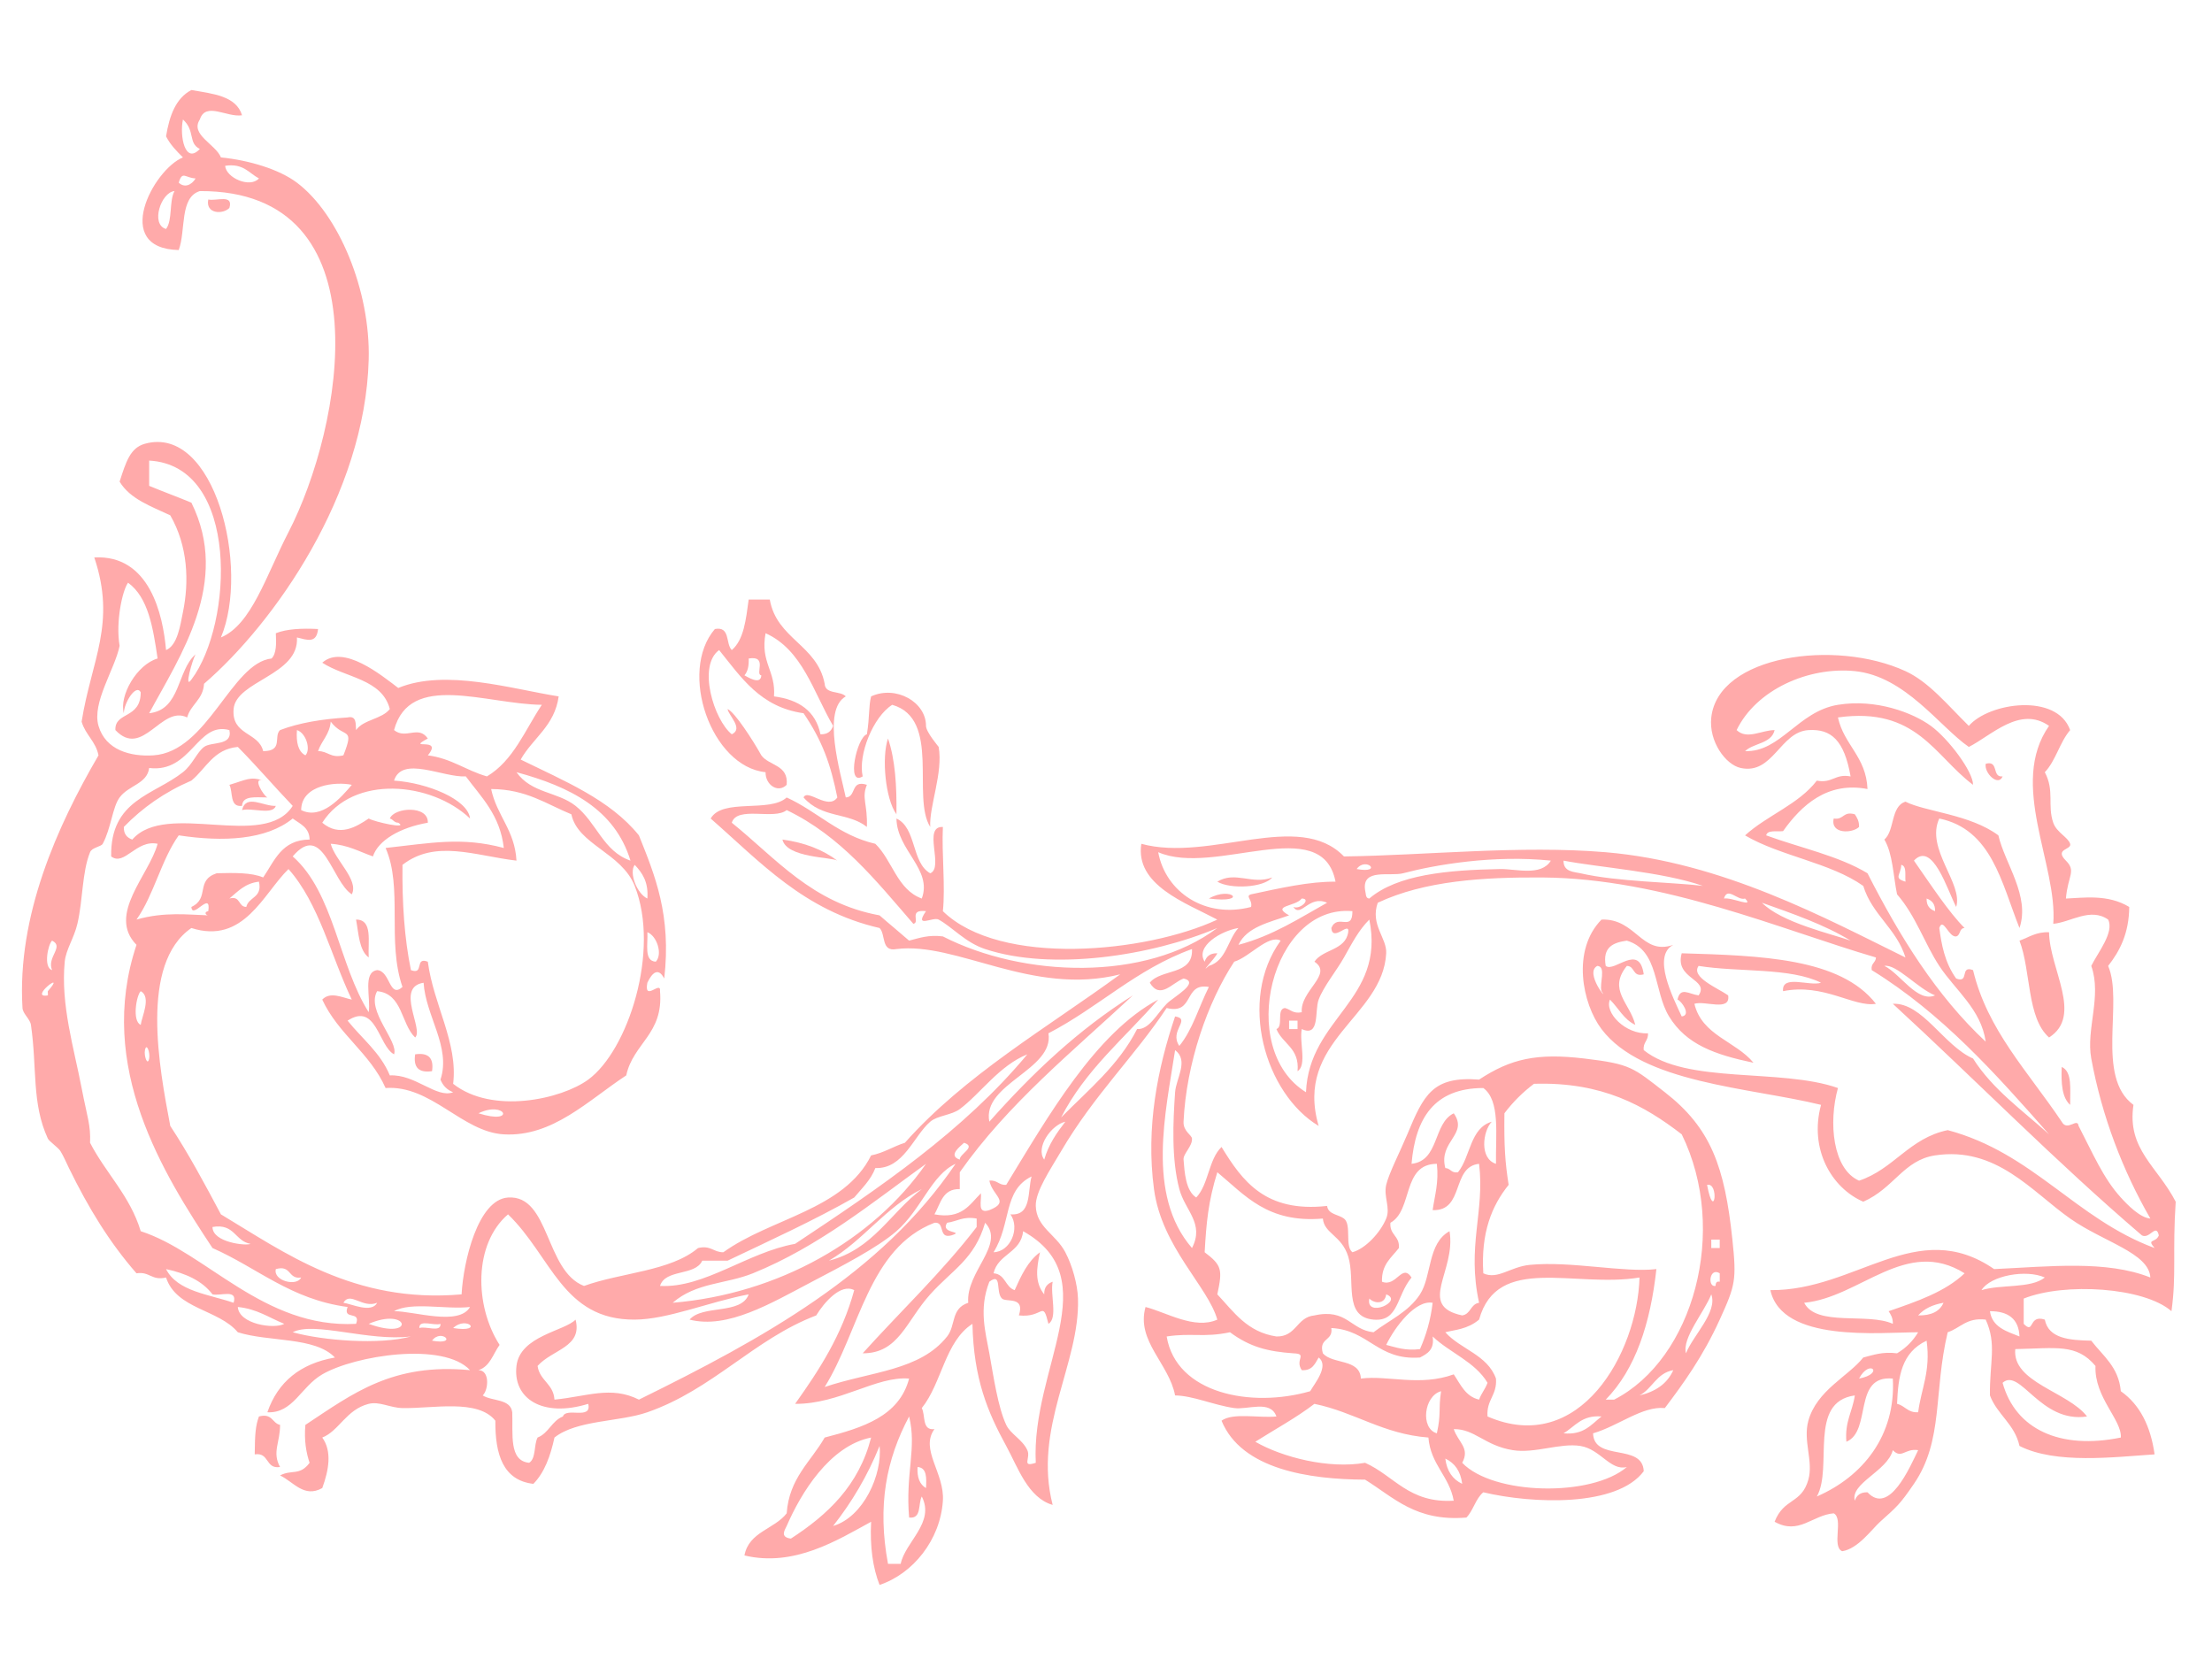 <?xml version="1.0"?><svg width="640" height="480" xmlns="http://www.w3.org/2000/svg">
 <title>FlowerVine</title>
 <g>
  <title>Layer 1</title>
  <switch>
   <g>
    <g id="floral_decoration_xA0_Image_1_" transform="rotate(-180 317.32,242.304) ">
     <g>
      <path fill="#ffaaaa" fill-rule="evenodd" clip-rule="evenodd" d="m553.612,60.157c4.326,-0.66 3.003,4.315 7.33,3.655c-0.052,6.016 -0.249,8.264 -1.221,10.966c-3.898,1.044 -3.778,-1.918 -6.109,-2.438c-0.03,-5.147 2.365,-7.869 0,-12.184z"/>
      <path fill="#ffaaaa" fill-rule="evenodd" clip-rule="evenodd" d="m35.68,164.938c2.381,2.094 2.634,6.308 2.444,10.966c-3.128,-1.349 -2.399,-6.543 -2.444,-10.966z"/>
      <path fill="#ffaaaa" fill-rule="evenodd" clip-rule="evenodd" d="m509.637,174.685c3.823,-0.565 5.452,1.06 4.886,4.873c-3.823,0.565 -5.452,-1.06 -4.886,-4.873z"/>
      <path fill="#ffaaaa" fill-rule="evenodd" clip-rule="evenodd" d="m41.789,184.431c6.471,5.727 5.183,19.199 8.551,28.021c-2.716,0.947 -4.764,2.56 -8.551,2.438c-0.145,-10.682 -9.908,-24.151 0,-30.459z"/>
      <path fill="#ffaaaa" fill-rule="evenodd" clip-rule="evenodd" d="m527.962,207.582c2.798,2.083 2.888,6.866 3.663,10.966c-4.906,0.018 -3.395,-6.362 -3.663,-10.966z"/>
      <path fill="#ffaaaa" fill-rule="evenodd" clip-rule="evenodd" d="m284.875,224.637c-6.471,3.732 -11.733,-1.518 0,0l0,0z"/>
      <path fill="#ffaaaa" fill-rule="evenodd" clip-rule="evenodd" d="m282.43,229.512c-5.162,3.188 -10.134,-1.005 -15.881,1.22c2.428,-2.96 12.114,-3.468 15.881,-1.22z"/>
      <path fill="#ffaaaa" fill-rule="evenodd" clip-rule="evenodd" d="m104.087,247.787c-2.942,-0.499 -2.655,2.225 -6.107,1.22c-0.648,-0.981 -1.275,-1.977 -1.223,-3.655c1.862,-1.877 8.376,-2.171 7.33,2.435z"/>
      <path fill="#ffaaaa" fill-rule="evenodd" clip-rule="evenodd" d="m365.497,245.349c5.448,8.635 -3.185,31.291 10.995,35.335c5.513,-3.452 9.932,-14.439 8.549,-20.713c4.863,-3.052 1.644,11.416 -1.221,12.184c-0.845,5.226 -0.462,8.05 -1.221,10.966c-7.228,3.305 -15.899,-1.647 -15.881,-8.526c0.005,-1.787 -3.654,-6.034 -3.665,-6.093c-1.321,-7.501 2.763,-17.087 2.444,-23.153z"/>
      <path fill="#ffaaaa" fill-rule="evenodd" clip-rule="evenodd" d="m375.269,249.005c3.196,4.406 4.342,16.4 2.444,21.931c-2.075,-6.05 -2.553,-13.7 -2.444,-21.931z"/>
      <path fill="#ffaaaa" fill-rule="evenodd" clip-rule="evenodd" d="m554.836,251.443c0.908,-2.747 6.85,-0.474 9.772,-1.218c-1.148,4.758 -6.161,1.035 -9.772,1.218z"/>
      <path fill="#ffaaaa" fill-rule="evenodd" clip-rule="evenodd" d="m564.609,251.443c3.706,-0.447 2.535,3.969 3.663,6.091c-4.838,1.417 -6.002,2.508 -9.772,1.22c3.309,1.132 -0.154,-4.417 -1.221,-4.873c3.237,-0.02 7.192,0.676 7.33,-2.438z"/>
      <path fill="#ffaaaa" fill-rule="evenodd" clip-rule="evenodd" d="m55.226,259.971c1.228,-3.064 5.402,0.969 4.886,3.653c-3.925,1.073 -1.674,-4.015 -4.886,-3.653z"/>
      <path fill="#ffaaaa" fill-rule="evenodd" clip-rule="evenodd" d="m574.379,426.889c-2.308,-0.54 -7.362,1.656 -6.107,-2.438c1.826,-1.934 6.963,-1.78 6.107,2.438z"/>
      <path fill="#ffaaaa" fill-rule="evenodd" clip-rule="evenodd" d="m606.14,266.062c0.804,4.071 3.801,5.96 4.886,9.746c-2.827,17.783 -10.091,28.383 -3.665,47.516c-16.021,0.868 -19.883,-16.601 -20.764,-26.804c-3.355,1.383 -4.143,7.347 -4.886,10.966c-1.803,8.759 -1.495,19.045 3.663,28.021c5.522,2.614 11.602,4.672 14.66,9.746c-1.851,5.734 -3.06,9.783 -7.328,10.966c-20.184,5.589 -30.434,-35.879 -21.987,-56.047c-8.895,3.719 -13.099,17.995 -19.546,30.459c-15.568,30.109 -28.488,98.948 25.652,98.688c5.921,-1.81 3.998,-11.445 6.107,-17.057c19.5,0.422 7.398,23.27 -1.221,26.804c1.835,1.826 3.654,3.664 4.886,6.091c-0.972,5.937 -2.788,11.03 -7.33,13.404c-6.236,-1.089 -12.968,-1.688 -14.658,-7.311c4.444,-0.666 10.526,4.019 12.216,-1.218c2.881,-4.385 -4.566,-7.126 -6.107,-10.966c-8.136,-0.816 -16.839,-3.432 -21.987,-7.309c-12.103,-9.112 -21.29,-31.223 -20.767,-51.172c1.026,-39.08 27.403,-76.367 47.64,-93.813c0.267,-4.607 3.839,-5.917 4.886,-9.746c7.45,3.714 12.836,-12.019 20.764,-3.655c0.236,5.391 -7.355,3.127 -7.328,10.966c1.413,2.499 4.865,-3.17 4.886,-6.091c1.398,5.081 -3.762,14.095 -9.772,15.84c1.314,8.843 2.668,17.647 8.551,21.931c1.622,-2.203 3.638,-11.323 2.442,-18.275c1.375,-6.789 8.066,-16.422 6.107,-23.148c-2.048,-7.049 -9.312,-8.956 -15.881,-8.529c-15.752,1.023 -22.533,26.752 -34.203,28.021c-1.407,1.441 -1.382,4.306 -1.221,7.311c-3.214,1.261 -7.497,1.457 -12.218,1.218c0.424,-4.302 3.207,-3.152 6.109,-2.438c-0.702,-10.944 17.62,-12.523 18.323,-20.713c0.655,-7.659 -7.239,-6.626 -8.551,-12.184c-5.925,-0.004 -2.922,4.268 -4.886,6.091c-5.595,2.135 -12.259,3.206 -19.543,3.655c-2.607,0.569 -2.326,-1.742 -2.444,-3.655c-2.184,3.102 -7.454,3.125 -9.769,6.091c2.238,8.732 12.902,9.062 19.543,13.404c-6.109,5.422 -17.081,-3.597 -21.987,-7.309c-13.641,5.635 -32.849,-0.303 -46.417,-2.438c1.18,-8.569 7.475,-12.037 10.995,-18.275c-12.544,-6.17 -25.861,-11.572 -34.206,-21.933c-4.653,-11.604 -9.432,-23.08 -7.328,-41.423c1.692,3.276 3.461,1.792 4.886,-1.22c1.074,-5.675 -4.027,0.822 -3.665,-2.438c-1.074,-12.439 7.756,-15.006 9.772,-24.368c10.986,-7.193 21.285,-17.864 35.424,-17.057c12.082,0.691 21.05,14.351 34.206,13.402c4.485,10.144 13.702,15.575 18.323,25.586c-2.31,2.417 -5.772,0.592 -8.549,0c6.052,12.643 9.502,27.886 18.322,37.77c7.26,-7.069 12.911,-21.919 28.094,-17.057c15.038,-10.383 9.285,-40.492 6.107,-57.263c-5.327,-8.09 -10,-16.829 -14.657,-25.586c-18.173,-10.876 -38.439,-25.884 -69.63,-23.148c-0.512,9.52 -4.732,27.443 -13.439,28.021c-12.109,0.807 -10.698,-21.253 -21.987,-25.586c-10.755,3.893 -25.061,4.243 -32.982,10.966c-3.731,0.881 -4.451,-1.245 -7.328,-1.22c-13.711,9.882 -34.939,12.263 -42.754,28.024c-3.737,0.739 -6.365,2.587 -9.772,3.655c-17.412,19.592 -40.913,33.109 -62.298,48.734c25.526,-6.396 47.243,9.507 64.742,7.311c4.521,-0.854 3.049,4.272 4.886,6.091c21.852,5.009 34.545,19.154 48.861,31.677c-3.373,5.976 -17.138,1.588 -21.987,6.093c-8.941,-4.08 -15.068,-10.964 -25.652,-13.404c-4.958,-4.801 -6.279,-13.23 -13.437,-15.84c-3.162,8.459 7.192,13.93 7.328,23.15c-5.858,-2.686 -4.297,-12.769 -9.769,-15.84c-4.091,1.609 2.331,13.698 -3.665,13.402c0.369,-7.675 -0.752,-17.114 0,-24.368c-16.615,-16.188 -58.821,-12.049 -79.401,-2.438c9.219,4.882 23.813,9.995 21.988,21.931c-19.944,-5.406 -45.508,9.916 -58.633,-3.655c-23.65,0.312 -51.087,3.294 -75.736,1.218c-33.782,-2.844 -63.799,-19.192 -86.729,-30.459c2.591,8.382 9.638,12.32 12.216,20.713c9.525,6.744 23.954,8.599 34.203,14.62c-6.388,5.813 -15.466,8.942 -20.767,15.84c-4.53,-0.865 -5.242,2.081 -9.772,1.218c1.848,10.501 5.636,13.824 12.216,13.402c8.191,-0.524 10.207,-12.934 19.543,-10.966c4.399,0.926 9.316,7.677 8.551,14.622c-1.984,17.986 -35.825,22.764 -56.191,13.404c-6.804,-3.131 -12.139,-9.771 -18.323,-15.84c-5.842,6.789 -25.503,9.577 -29.317,-1.22c3.01,-3.495 4.152,-8.854 7.33,-12.184c-2.872,-5.393 -0.691,-9.518 -2.444,-14.62c-0.965,-2.813 -4.315,-4.204 -4.886,-6.093c-0.539,-1.785 4.711,-1.394 1.223,-4.873c-3.06,-3.052 -0.55,-4.329 0,-10.966c-4.992,0.197 -12.143,1.342 -18.323,-2.435c0.077,-7.641 2.711,-12.729 6.107,-17.057c-4.51,-10.422 3.726,-32.059 -7.328,-40.206c1.923,-12.871 -6.92,-17.737 -12.22,-28.017c0.958,-14.536 -0.254,-21.006 1.223,-31.677c7.894,6.929 30.901,8.386 42.754,3.655c0,-2.438 0,-4.873 0,-7.309c-3.153,-3.253 -1.287,2.804 -6.109,1.218c-1.062,-5.438 -7.035,-5.978 -13.437,-6.091c-3.336,-4.387 -7.921,-7.532 -8.551,-14.622c-5.493,-3.861 -8.626,-10.078 -9.772,-18.275c11.79,-0.779 28.588,-2.89 39.089,2.438c1.384,6.335 6.433,9.019 8.551,14.622c0.115,9.713 -2.027,14.766 1.223,21.931c5.543,0.655 7.316,-2.449 10.995,-3.655c4.157,-17.389 1.148,-31.245 9.772,-43.863c4.084,-5.976 4.875,-6.568 9.772,-10.966c2.43,-2.182 6.397,-7.846 10.995,-8.529c3.117,1.36 -0.489,9.423 2.444,10.966c6.193,-0.511 10.098,-6.371 17.102,-2.438c-2.705,6.945 -7.781,5.09 -9.772,12.184c-1.5,5.339 1.62,11.238 0,17.057c-2.453,8.813 -11.561,12.83 -15.881,18.275c-2.927,0.737 -5.572,1.751 -9.772,1.218c-2.555,1.514 -4.591,3.545 -6.107,6.093c11.355,-0.032 39.399,-3.048 42.754,12.184c-24.876,-0.192 -42.317,21.522 -64.742,6.091c-16.003,0.743 -32.504,2.628 -45.198,-2.435c0.399,7.132 13.534,10.246 23.208,17.057c11.158,7.855 21.378,20.952 39.089,18.275c9.122,-1.378 11.883,-9.514 20.767,-13.402c9.199,3.992 15.7,15.216 12.216,28.021c20.606,5.052 51.64,6.193 63.521,21.93c5.552,7.356 8.705,22.803 0,31.677c-9.98,0.409 -11.627,-10.51 -20.767,-7.311c6.202,-3.238 0.102,-15.218 -2.444,-20.711c-2.881,0.334 0.113,4.539 1.223,4.873c-0.845,3.818 -3.257,1.588 -6.109,1.218c-3.253,4.756 7.035,4.661 4.886,12.184c-22.923,-0.691 -45.875,-1.353 -56.191,-14.622c6.397,-1.08 15.108,6.032 26.873,3.656c0.473,4.941 -7.613,1.342 -10.995,2.438c8.97,4.455 23.872,2.996 35.424,4.873c2.396,-3.262 -5.679,-6.473 -8.551,-8.529c-0.745,-4.805 6.707,-1.432 9.772,-2.438c-2.193,-9.184 -11.971,-10.804 -17.102,-17.057c11.228,2.356 19.475,5.289 24.432,13.402c4.53,7.415 2.822,19.152 12.216,21.93c3.934,-0.544 7.092,-1.859 6.107,-7.311c-2.546,-1.993 -9.713,6.769 -10.995,-2.438c3.334,-0.888 2.46,2.422 4.886,2.438c5.615,-6.958 -0.911,-10.731 -2.444,-17.057c3.337,1.548 4.87,4.889 7.33,7.311c1.667,-3.739 -4.478,-10.121 -10.995,-9.746c-0.154,-2.185 1.495,-2.571 1.221,-4.873c-12.39,-9.979 -39.637,-5.14 -56.191,-10.966c2.795,-10.002 1.518,-23.462 -6.109,-26.804c-10.078,3.35 -14.517,12.324 -25.652,14.622c-24.728,-6.608 -36.994,-25.647 -59.856,-34.115c2.424,2.811 -0.306,1.353 -1.221,3.655c0.804,3.649 2.612,-1.166 4.886,0c24.998,21.368 47.919,44.803 72.071,67.012c-8.56,0.402 -14.719,-12.114 -23.211,-15.84c-5.676,-8.958 -14.295,-14.983 -21.988,-21.93c15.428,17.509 30.923,34.948 51.305,47.516c0.344,1.968 -1.155,2.097 -1.223,3.655c27.383,8.014 61.466,22.916 96.508,23.148c17.149,0.113 34.092,-0.944 47.64,-7.311c2.245,-6.367 -2.675,-10.189 -2.444,-14.62c0.972,-18.51 26.715,-25.371 19.543,-49.954c15.532,9.319 23.442,36.419 10.995,53.61c3.552,1.868 9.02,-4.776 13.437,-6.091c7.713,-11.719 13.867,-29.438 14.66,-46.299c0.129,-2.756 -2.378,-3.847 -2.444,-4.873c-0.14,-2.253 2.58,-4.378 2.444,-6.093c-0.288,-3.613 -0.603,-9.019 -3.665,-10.966c-3.592,3.726 -3.572,11.059 -7.328,14.622c-6.018,-9.837 -12.671,-19.041 -30.538,-17.057c-0.34,-2.503 -3.262,-2.431 -4.886,-3.655c-2.295,-1.774 -0.147,-7.975 -2.444,-9.746c-3.846,1.075 -8.089,5.7 -9.772,9.746c-1.302,3.129 0.8,6.263 0,9.746c-0.754,3.283 -4.122,9.846 -6.107,14.62c-4.759,11.443 -7.332,16.879 -20.767,15.84c-9.199,6.041 -16.658,7.745 -30.538,6.091c-13.391,-1.595 -14.014,-2.603 -23.211,-9.746c-13.308,-10.341 -17.321,-21.519 -19.543,-42.643c-1.232,-11.723 -0.877,-13.176 3.665,-23.151c4.899,-10.761 10.598,-18.591 15.881,-25.586c6.551,0.617 13.364,-5.147 20.767,-7.311c-0.26,-8.269 -14.345,-2.749 -14.66,-10.966c7.738,-10.354 31.925,-9.502 46.419,-6.093c2.231,-1.835 2.874,-5.255 4.886,-7.309c14.655,-1.216 21.02,5.838 29.317,10.966c16.225,0.07 35.771,2.982 41.533,17.057c-3.296,2.399 -10.673,0.725 -15.881,1.22c1.719,4.896 8.268,1.88 12.216,2.438c5.851,0.825 11.942,3.588 17.102,3.655c1.749,9.227 11.326,15.749 8.551,25.586c-6.059,-1.55 -14.164,-6.604 -20.767,-3.656c2.727,9.631 16.069,20.952 18.323,37.77c2.403,17.914 -1.083,35.066 -6.107,49.954c-4.802,-0.766 1.839,-4.139 -1.223,-8.529c-3.862,4.677 -5.681,11.391 -8.551,17.057c7.429,1.317 4.077,-8.117 12.216,-6.091c9.248,-13.946 21.014,-25.182 30.536,-41.426c3.13,-5.336 7.452,-11.667 7.33,-15.84c-0.181,-6.199 -5.762,-8.104 -8.551,-13.402c-2.045,-3.89 -3.538,-9.315 -3.663,-13.402c-0.582,-18.878 13.054,-37.37 7.328,-59.701c7.165,2.063 10.062,10.887 13.437,17.057c5.357,9.794 9.425,19.382 9.772,35.335c7.946,-5.072 8.843,-17.173 14.66,-24.368c-1.128,-2.124 0.043,-6.541 -3.665,-6.093c4.27,-5.863 -2.963,-12.704 -2.442,-20.711c0.734,-11.339 8.644,-21.135 18.323,-24.368c1.943,4.966 2.807,11.009 2.444,18.275c9.636,-5.255 22.259,-13.201 36.647,-9.746c-1.268,6.859 -8.675,7.593 -12.218,12.184c-0.729,10.237 -7.008,14.94 -10.995,21.931c-10.995,2.842 -21.548,6.125 -24.429,17.057c9.5,0.788 20.144,-7.408 32.982,-7.311c-6.925,9.744 -13.523,19.816 -17.102,32.897c3.935,2.081 8.827,-3.737 10.995,-7.309c17.962,-6.832 29.902,-21.436 48.861,-28.024c8.123,-2.824 20.447,-2.198 26.873,-7.311c1.164,-5.336 2.879,-10.124 6.107,-13.402c8.743,1.026 11.079,8.445 10.995,18.275c5.078,6.396 18.137,3.466 26.873,3.655c3.667,0.079 6.657,2.002 9.772,1.218c6.503,-1.636 8.617,-7.887 13.437,-9.746c-2.856,-3.988 -1.916,-9.36 0,-14.62c5.294,-2.937 8.268,1.783 12.216,3.655c-3.386,1.798 -5.71,-0.188 -8.549,3.655c1.026,3.036 1.599,6.527 1.221,10.966c-13.797,9.114 -25.199,17.966 -47.64,15.84c7.701,8.294 33.268,4.29 42.754,-1.22c6.236,-3.622 8.442,-11.319 15.881,-10.966c-3.022,8.764 -9.489,14.089 -19.543,15.84c5.737,6.055 19.138,4.467 28.094,7.311c5.561,6.638 17.752,6.66 20.767,15.84c4.236,-0.978 4.693,1.814 8.549,1.218c7.76,8.879 13.847,18.795 19.546,30.459c0.813,1.665 1.504,3.341 2.442,4.873c0.65,1.062 3.309,2.876 3.665,3.655c4.718,10.3 3.06,20.279 4.886,32.897c0.24,1.672 2.34,3.197 2.442,4.873c1.624,26.666 -10.075,52.701 -21.988,73.098zm-39.089,-158.389c-1.255,4.094 3.799,1.896 6.107,2.438c2.979,3.931 7.742,6.086 13.439,7.309c-3.284,-6.47 -12.275,-7.25 -19.546,-9.746zm-294.39,114.528c-0.483,2.097 1.812,3.122 0,3.655c-8.705,1.855 -16.864,3.721 -24.432,3.655c3.891,20.123 34.844,1.376 51.305,8.529c-2.129,-11.563 -13.65,-19.303 -26.873,-15.84zm58.633,-36.552c-1.712,-10.596 19.303,-14.592 17.102,-25.586c-12.232,13.79 -25.544,26.505 -41.531,36.552c17.478,-16.276 36.147,-31.363 50.084,-51.172c0,-1.624 0,-3.249 0,-4.873c5.004,0.117 5.547,-4.214 7.328,-7.311c-8.005,-1.489 -10.159,2.863 -13.437,6.093c-0.279,-2.16 1.23,-6.102 -2.444,-4.873c-6.211,2.46 -0.926,4.049 0,8.529c-2.311,0.273 -2.693,-1.374 -4.886,-1.218c-12.021,19.689 -25.883,44.033 -43.975,53.61c9.656,-11.079 21.104,-20.376 28.094,-34.115c-7.869,7.991 -16.642,15.078 -21.988,25.586c-3.484,-0.255 -5.728,4.433 -8.551,7.311c-1.925,1.961 -9.862,6.202 -4.886,7.311c3.393,-1.304 6.757,-6.193 9.772,-1.22c-3.212,4.107 -12.623,2.029 -12.216,9.746c16.157,-5.82 27.048,-16.886 41.533,-24.371zm18.325,24.368c5.708,1.891 9.47,6.342 13.437,8.529c1.631,0.899 7.212,-2.722 3.665,2.438c5.251,0.576 1.561,-3.278 3.663,-3.656c10.759,12.419 20.97,25.383 36.647,32.897c3.538,-2.969 14.37,1.335 15.881,-3.655c-12.839,-10.345 -23.147,-23.212 -42.754,-26.804c-2.813,-2.474 -5.735,-4.839 -8.549,-7.311c-2.927,0.737 -5.574,1.751 -9.772,1.218c-23.324,-11.956 -58.719,-13.101 -79.401,2.438c19.167,-8.129 47.937,-12.469 67.183,-6.093zm-73.295,6.091c4.94,-0.798 12.587,-5.266 9.772,-9.746c-0.501,1.532 -1.577,2.49 -3.665,2.438c0.535,-1.347 5.393,-6.321 2.444,-3.655c-5.049,1.462 -5.434,7.575 -8.551,10.964zm128.262,-91.378c-24.447,16.228 -48.723,32.63 -67.186,54.827c8.159,-3.274 13.629,-11.436 19.546,-15.84c2.406,-1.792 6.435,-1.839 8.551,-3.655c4.818,-4.137 7.733,-13.741 15.878,-13.402c1.343,-3.533 3.905,-5.854 6.109,-8.529c11.675,-6.631 24.244,-12.369 36.645,-18.275c2.444,0 4.886,0 7.33,0c2.007,-4.496 10.698,-2.325 12.216,-7.309c-12.893,-0.671 -25.27,9.715 -39.089,12.182zm-36.647,-73.102c1.128,-2.124 -0.043,-6.541 3.665,-6.091c1.112,12.756 -2.267,20.042 0,29.241c6.619,-12.415 9.253,-25.821 6.107,-42.643c-1.221,0 -2.444,0 -3.665,0c-1.332,6.407 -9.987,11.936 -6.107,19.493zm14.66,17.057c11.996,-2.374 20.325,-16.113 24.429,-25.586c0.449,-1.035 2.116,-3.237 -1.221,-3.655c-10.603,6.888 -19.654,15.322 -23.208,29.241zm-2.444,-2.438c3.493,-8.7 8.071,-16.316 13.439,-23.148c-8.816,2.591 -14.304,14.961 -13.439,23.148zm-285.84,-13.402c-6.265,-6.755 -12.184,7.117 -14.658,12.184c3.842,0.61 4.775,-2.657 7.33,0c1.613,-6.129 12.381,-9.552 10.995,-14.62c-0.503,1.532 -1.579,2.49 -3.667,2.435zm127.041,15.84c13.231,1.019 21.177,7.306 32.982,9.746c5.296,-4.058 11.373,-7.336 17.102,-10.966c-7.889,-4.546 -21.299,-7.919 -31.759,-6.091c-8.453,-3.753 -12.657,-11.744 -25.652,-10.966c1.321,7.212 6.675,10.399 7.328,18.277zm-134.371,17.057c11.69,1.1 5.971,-15.164 13.437,-18.275c0.512,5.79 -1.778,8.788 -2.444,13.402c13.645,-1.864 6.24,-20.812 10.995,-29.241c-13.328,5.79 -22.889,17.658 -21.987,34.115zm76.957,-25.586c4.768,-1.211 7.645,5.171 13.437,6.091c5.876,0.935 13.154,-2.232 19.543,-1.218c8.125,1.29 11.042,6.184 17.102,6.091c-1.284,-3.836 -4.779,-5.461 -2.444,-9.746c-8.99,-9.385 -37.417,-9.977 -47.638,-1.218zm205.22,0c0.183,-3.025 -0.63,-5.056 -2.442,-6.091c-0.183,3.021 -0.229,5.912 2.442,6.091zm-152.694,2.438c-0.448,-3.615 -2.118,-6.01 -4.886,-7.311c0.448,3.615 2.118,6.012 4.886,7.311zm122.155,65.792c0.614,-6.29 7.287,-6.541 8.549,-12.184c-3.434,-0.23 -3.343,-3.976 -6.107,-4.873c-1.889,4.207 -3.805,8.391 -7.328,10.966c1.008,-4.631 1.572,-8.727 -1.223,-12.184c0.066,2.097 -0.94,3.122 -2.442,3.655c0.766,-3.703 -1.563,-10.494 1.221,-12.184c1.753,7.139 1.368,1.64 8.551,2.438c-1.83,5.639 3.631,3.712 4.886,4.873c1.937,1.792 -0.111,7.74 3.663,4.873c3.11,-7.953 1.085,-14.683 0,-20.713c-1.255,-6.979 -2.51,-15.643 -4.886,-20.71c-1.259,-2.689 -4.671,-4.189 -6.107,-7.311c-1.067,-2.318 1.857,-5.067 -2.442,-3.655c1.386,27.52 -20.823,53.284 3.665,67.009zm111.158,-48.734c-35.723,17.57 -70.126,36.462 -91.615,68.229c6.947,-3.156 9.901,-13.228 17.102,-19.493c5.527,-4.81 15.788,-10.081 24.431,-14.622c11.969,-6.285 24.391,-13.761 35.424,-10.966c-3.742,4.39 -14.95,1.335 -17.102,7.311c11.699,-2.228 23.34,-7.259 32.982,-7.311c20.862,-0.113 24.049,18.311 36.647,30.459c9.944,-8.511 9.767,-26.354 2.444,-37.77c1.88,-2.591 2.723,-6.217 6.107,-7.309c-3.35,-0.025 -2.902,-5.748 -1.221,-7.311c-2.743,-1.733 -8.05,-0.906 -8.551,-4.873c-0.245,-6.254 1.056,-14.048 -4.886,-14.62c-2.025,1.231 -1.327,5.174 -2.442,7.309c-3.216,1.261 -4.113,4.833 -7.33,6.093c-0.886,2.772 -8.453,-1.123 -7.328,3.655c13.294,-4.092 21.858,1.559 20.767,10.966c-1.012,8.714 -13.915,10.081 -17.102,13.402c-2.05,-7.989 6.678,-8.576 10.995,-13.402c-0.607,-4.27 -4.607,-5.153 -4.886,-9.746c-9.323,0.888 -16.352,4.071 -24.438,-0.002zm-54.968,40.206c-12.685,3.188 -17.824,13.899 -26.873,20.713c10.578,-5.284 16.855,-14.866 26.873,-20.713zm-28.096,28.024c15.355,-11.091 31.064,-23.975 50.082,-31.677c7.819,-3.167 16.422,-2.614 23.208,-8.529c-30.631,2.539 -58.075,18.277 -73.29,40.206zm-345.695,-79.196c-0.347,5.119 7.697,11.592 7.33,20.713c5.486,6.538 11.432,5.097 23.208,4.873c0.96,-9.647 -15.24,-12.299 -20.764,-19.493c13.53,-2.065 19.321,14.26 24.432,9.746c-3.746,-13.544 -16.708,-19.418 -34.206,-15.84zm150.25,6.093c5.758,0.463 7.661,-2.919 10.995,-4.873c-5.867,-0.572 -8.021,2.56 -10.995,4.873zm46.417,7.309c4.965,-1.315 6.073,-10.779 1.223,-12.184c-1.307,5.89 -0.383,6.76 -1.223,12.184zm-57.412,32.897c18.807,-3.109 41.135,6.893 46.419,-12.184c3.416,-2.835 6.89,-2.905 9.772,-3.655c-4.406,-4.945 -12.2,-6.513 -14.66,-13.402c-0.378,-4.846 2.822,-6.12 2.444,-10.966c-26.678,-11.601 -43.357,18.399 -43.975,40.208zm-83.064,-18.275c7.307,-3.432 8.234,-10.472 8.551,-18.275c-2.326,-0.522 -3.069,-2.625 -6.107,-2.438c-0.87,6.85 -3.669,11.773 -2.444,20.713zm90.394,-17.057c-22.909,11.766 -33.193,48.904 -19.546,76.758c10.8,8.316 23.004,15.232 42.754,14.62c3.25,-2.445 6.098,-5.287 8.551,-8.529c0.122,-9.724 -0.208,-14.168 -1.221,-20.711c4.902,-6.077 8.057,-13.897 7.33,-25.586c-4.136,-1.959 -7.781,1.882 -13.437,2.438c-11.885,1.164 -27.376,-2.327 -36.647,-1.22c1.74,-15.729 6.014,-28.927 14.658,-37.77c-0.813,0 -1.629,0 -2.442,0zm36.645,4.873c3.649,6.107 10.875,8.648 15.881,13.402c-0.58,-3.827 1.522,-4.979 3.665,-6.091c12.306,-0.901 14.791,7.991 25.652,8.529c-0.591,-3.838 3.749,-2.759 2.444,-7.311c-2.825,-3.276 -10.734,-1.478 -10.995,-7.309c-7.729,1.01 -17.025,-2.361 -26.873,1.218c-1.975,-2.903 -3.361,-6.396 -7.33,-7.311c-0.636,1.803 -1.808,3.07 -2.444,4.873zm51.305,-2.438c-1.189,2.144 -5.593,7.309 -2.444,9.746c1.062,-1.785 1.83,-3.861 4.886,-3.655c2.109,3.1 -1.86,4.724 2.444,4.873c7.3,0.52 12.478,1.764 18.323,6.093c7.624,-1.602 11.203,-0.12 18.323,-1.22c-2.777,-16.569 -24.491,-20.763 -41.531,-15.837zm-105.052,6.093c4.856,-0.843 6.03,-5.359 9.772,-7.311c-4.605,1.091 -8.023,3.369 -9.772,7.311zm201.554,41.423c0,0.811 0,1.624 0,2.438c3.966,0.705 5.683,-0.829 8.551,-1.218c2.177,-3.276 -5.382,-2.354 -1.223,-3.655c3.925,-1.071 1.674,4.017 4.886,3.655c19.081,-7.37 21.632,-31.223 31.759,-47.516c-13.423,4.516 -27.566,4.695 -35.424,14.62c-2.571,3.247 -1.017,8.063 -6.107,9.746c0.736,8.969 -10.834,16.906 -4.886,23.15c3.087,-10.587 9.398,-13.51 15.881,-20.713c6.988,-7.77 9.117,-17.102 19.543,-17.057c-10.981,12.193 -22.923,23.435 -32.98,36.55zm-255.303,-43.861c-7.498,1.441 -3.06,5.867 0,0l0,0zm42.754,24.368c2.088,-5.253 8.499,-12.609 7.33,-17.057c-2.088,5.253 -9.201,11.909 -7.33,17.057zm80.622,-2.438c4.902,0.877 10.832,-6.805 13.437,-12.184c-2.926,-0.737 -5.572,-1.751 -9.772,-1.218c-1.744,3.947 -3.074,8.307 -3.665,13.402zm289.504,-10.964c-7.824,-1.407 -2.68,3.721 0,0l0,0zm6.107,1.218c12.331,-1.498 28.019,4.453 34.206,1.22c-8.727,-2.42 -25.097,-3.701 -34.206,-1.22zm-456.853,7.311c-0.652,-4.629 -4.761,-5.811 -8.551,-7.311c0.213,5.067 3.244,7.324 8.551,7.311zm164.907,4.873c-3.454,5.314 -2.152,14.775 -8.551,18.275c-1.975,-11.583 9.525,-21.592 -3.665,-24.368c-2.492,0.357 -2.397,3.296 -4.886,3.655c3.602,16.499 -1.694,26.232 0,40.206c8.093,-0.863 4.161,-13.718 13.437,-13.402c-0.603,4.272 -1.821,7.93 -1.221,13.402c10.159,-0.02 6.872,-13.452 13.437,-17.057c0.319,-3.567 -2.761,-3.744 -2.444,-7.311c2.109,-2.77 5.053,-4.706 4.886,-9.746c-4.222,-1.661 -5.758,5.474 -8.551,1.22c4.426,-5.318 3.697,-12.842 10.995,-12.184c8.872,0.8 5.137,11.188 7.33,18.275c1.878,6.073 6.956,6.615 7.33,10.966c16.044,-1.38 22.527,6.773 30.538,13.402c2.637,-8.493 3.185,-14.685 3.665,-23.151c-5.022,-3.793 -5.187,-5.036 -3.665,-12.184c-4.732,-5.027 -8.605,-10.912 -17.102,-12.184c-5.817,-0.117 -5.794,5.592 -10.995,6.093c-9.421,2.085 -10.447,-4.202 -17.102,-4.873c-4.399,3.407 -10.08,5.802 -13.437,10.966zm279.733,-9.749c-9.14,-1.457 -3.937,3.73 0,0l0,0zm9.772,0c-1.774,0.667 -6.313,-1.423 -6.107,1.22c1.774,-0.666 6.313,1.423 6.107,-1.22zm14.66,1.22c-13.713,-5.022 -11.754,5.092 0,0l0,0zm37.868,4.873c-0.333,-4.988 -10.537,-6.491 -13.439,-4.873c4.363,1.742 7.876,4.331 13.439,4.873zm-477.625,-1.218c-8.175,2.811 -16.363,5.61 -21.987,10.966c16.954,10.594 30.21,-6.992 46.419,-8.529c-3.572,-6.997 -18.384,-2.781 -25.652,-6.091c-0.052,1.674 0.575,2.673 1.221,3.653zm445.863,1.218c16.517,2.21 26.094,11.339 39.089,17.057c14.037,21.228 33.811,52.43 21.987,87.722c8.616,8.746 -3.694,20.193 -6.107,29.241c6.234,1.297 9.606,-6.599 13.439,-3.655c0.267,16.402 -12.223,17.647 -20.767,24.368c-2.739,2.153 -4.041,5.766 -6.107,7.309c-2.141,1.602 -8.342,0.219 -7.33,4.873c9.337,2.598 10.965,-12.462 23.211,-10.966c0.589,-4.627 5.946,-4.984 8.549,-8.526c2.079,-2.831 2.467,-8.92 4.886,-13.404c0.467,-0.863 3.096,-1.035 3.665,-2.438c2.335,-5.777 2.057,-13.838 3.663,-20.711c0.967,-4.134 3.325,-7.453 3.665,-10.966c1.201,-12.421 -2.641,-24.881 -4.886,-36.552c-1.635,-8.504 -2.659,-10.661 -2.442,-15.84c-4.569,-8.845 -11.548,-15.288 -14.66,-25.586c-18.932,-6.089 -35.562,-28.207 -62.3,-26.804c-1.509,3.947 3.953,0.935 2.444,4.878zm-461.742,1.218c3.121,-0.542 5.615,-1.708 7.33,-3.655c-3.726,-0.059 -6.22,1.107 -7.33,3.655zm426.317,-1.218c6.938,-0.795 17.079,1.602 21.988,-1.218c-5.692,0.061 -18.751,-4.397 -21.988,1.218zm-265.075,3.655c0.34,-2.824 3.262,-2.801 4.886,-1.22c1.142,-5.8 -10.102,-0.705 -4.886,1.22zm301.72,-2.438c-2.288,-0.271 -8.096,-3.143 -9.772,0c4.277,-1.71 7.819,3.418 9.772,0zm-492.28,7.311c5.341,2.429 15.731,0.594 18.323,-3.655c-5.593,1.733 -14.254,0.404 -18.323,3.655zm94.059,-1.218c0,0.811 0,1.624 0,2.438c3.006,1.893 3.592,-4.139 1.223,-3.655c-0.072,0.741 -0.183,1.441 -1.223,1.218zm417.767,3.653c0.849,-3.398 -6.08,-5.153 -7.33,-2.435c3.849,-0.59 2.768,3.739 7.33,2.435zm-218.656,26.806c8.308,-4.101 5.76,-13.519 10.995,-21.931c-4.904,0.142 -7.729,6.94 -4.886,10.966c-6.184,-0.483 -4.906,6.477 -6.109,10.964zm-199.11,-18.275c0.813,0 1.629,0 2.444,0c0,-0.813 0,-1.624 0,-2.438c-0.813,0 -1.629,0 -2.444,0c0,0.811 0,1.624 0,2.438zm156.356,14.62c2.31,8.709 1.821,19.551 1.223,28.024c-0.285,4.021 -4.041,9.152 0,12.184c2.673,-17.735 8.467,-41.844 -4.886,-57.263c-3.683,7.117 2.002,10.788 3.663,17.055zm279.733,-10.966c0,-4.518 -9.862,-5.524 -10.995,-4.873c4.537,0.757 4.569,6.003 10.995,4.873zm-499.61,86.504c-0.636,-4.622 -1.518,-9.927 -4.886,-14.62c-3.953,-1.507 -0.933,3.942 -4.886,2.438c-4.147,-17.335 -15.813,-29.223 -25.652,-43.863c-1.622,-2.984 -4.544,1.34 -4.886,-1.218c-4.188,-8.093 -7.14,-15.121 -12.216,-20.713c-1.889,-2.081 -5.531,-5.849 -8.551,-6.091c7.96,13.82 14.001,29.474 17.102,46.299c1.57,8.522 -3.121,18.004 0,26.804c-1.891,3.845 -6.714,9.735 -4.886,13.402c5.146,3.622 10.902,-0.807 15.881,-1.218c-1.321,17.116 13.011,40.407 1.223,57.265c8.404,5.901 16.644,-2.779 23.208,-6.093c8.462,5.84 18.39,20.473 32.982,21.933c13.434,1.342 28.552,-5.388 34.203,-17.06c-3.033,-2.881 -7.189,-0.011 -10.995,0c0.911,-3.965 6.057,-3.705 8.551,-6.091c-10.247,-0.341 -15.326,11.522 -26.873,13.404c-11.017,1.794 -21.648,-2.284 -26.873,-6.091c-5.115,-3.725 -12.27,-13.287 -12.216,-17.06c11.169,8.355 16.361,22.672 39.089,19.495c-1.751,-8 -8.179,-11.337 -8.551,-20.713c11.622,2.237 19.118,-4.704 24.432,-12.184c1.828,-0.208 4.508,0.434 4.886,-1.22c-9.819,-3.608 -20.957,-5.901 -29.317,-10.966c-9.335,-18.307 -19.904,-35.382 -34.203,-48.734c1.323,9.408 8.839,14.92 13.437,21.931c4.34,6.62 6.755,14.452 12.216,20.713c1.103,5.397 1.237,11.764 3.665,15.84c-3.044,2.648 -1.767,9.609 -6.107,10.964c-5.824,-2.937 -18.687,-3.653 -26.873,-9.746c-1.919,-8.253 -9.246,-17.561 -6.107,-26.804c5.212,13.07 8.03,28.537 23.204,31.677c4.082,-8.782 -7.001,-18.822 -4.886,-25.586c2.564,4.939 6.829,19.167 12.216,13.402c-4.983,-7.141 -10.238,-15.135 -14.658,-19.493c1.615,-0.014 1.117,-2.135 2.444,-2.438c2.152,-0.348 3.78,5.736 4.884,2.435zm67.186,-74.32c-2.104,-11.12 -3.592,0.861 0,0l0,0zm62.297,18.275c2.616,-2.759 3.604,-10.693 -1.223,-12.184c0.125,8.404 -1.282,18.336 3.665,21.93c14.241,-0.011 19.657,-8.822 20.764,-21.93c-8.091,0.865 -6.179,11.707 -12.216,14.62c-4.324,-6.156 4.489,-8.066 2.444,-15.84c-1.561,-0.065 -1.692,-1.561 -3.665,-1.218c-3.642,4.489 -3.468,12.787 -9.769,14.622zm123.376,0c4.036,-0.895 8.73,-7.478 6.107,-10.966c-1.268,4.424 -3.624,7.758 -6.107,10.966zm29.317,-6.091c0.677,-0.766 4.961,-3.68 1.221,-4.873c0.181,1.622 -4.965,3.678 -1.221,4.873zm140.476,8.529c-11.04,-3.511 -7.815,3.802 0,0l0,0zm-48.861,62.136c-0.36,4.828 1.49,7.446 3.663,9.746c1.712,-2.316 -0.659,-8.359 -3.663,-9.746zm17.102,-52.39c-11.523,8.441 -20.864,37.257 -13.439,56.045c3.789,9.586 16.47,11.929 18.325,20.713c7.221,2.948 13.063,7.279 23.208,7.309c-1.62,-7.724 -6.845,-11.854 -7.328,-20.713c12.127,1.45 23.43,6.19 32.982,-1.218c0.125,-11.091 -0.566,-21.366 -2.444,-30.459c-3.95,-1.507 -0.933,3.942 -4.884,2.438c-1.658,-12.555 -8.766,-23.424 -7.33,-35.335c-11.337,-8.924 -31.322,-4.471 -39.091,1.22zm42.754,0c-3.115,9.428 4.272,18.313 4.886,28.021c8.284,-1.245 -0.109,-13.476 2.442,-15.837c4.159,3.974 3.577,12.677 10.995,13.402c3.271,-5.671 -6.297,-14.545 -4.886,-18.275c4.517,2.426 5.117,15.166 13.439,9.746c-4.147,-5.203 -9.489,-9.218 -12.216,-15.84c-7.35,0.4 -13.554,-6.751 -18.325,-4.873c1.758,0.682 2.981,1.902 3.665,3.655zm-268.74,46.299c3.081,-3.068 4.977,-6.794 7.33,-10.966c2.208,-3.915 5.855,-8.303 7.328,-12.184c1.216,-3.208 -0.455,-10.973 4.886,-8.529c0.766,-3.703 -1.563,-10.494 1.223,-12.184c-0.63,6.721 4.335,7.86 6.107,12.184c-2.109,0.739 0.095,5.779 -2.444,6.093c-1.651,-0.384 -2.333,-1.735 -4.886,-1.22c0.516,6.267 -9.201,10.946 -3.665,14.622c-2.444,3.653 -8.965,3.242 -9.772,8.529c-0.523,3.418 4.555,-3.055 4.886,1.218c-1.83,4.349 -6.114,-1.306 -6.107,4.873c23.396,2.101 33.73,-39.84 13.437,-52.39c-0.872,21.585 -23.059,26.63 -18.323,49.954zm354.248,-37.77c0.331,-1.658 -0.757,-4.756 -1.221,-2.438c-0.335,1.661 0.757,4.758 1.221,2.438zm-333.482,8.529c0.813,0 1.629,0 2.442,0c0,-0.811 0,-1.624 0,-2.438c-0.813,0 -1.629,0 -2.442,0c0,0.813 0,1.627 0,2.438zm334.703,8.529c1.289,-1.267 2.521,-8.7 0,-9.746c-0.27,2.282 -3.151,8.075 0,9.746zm-72.069,49.954c-1.316,3.283 -11.233,3.888 -10.995,-1.218c8.048,-1.396 14.361,-5.09 15.881,-9.746c3.926,1.365 7.242,3.335 12.216,3.655c-1.298,-4.83 -8.193,-10.465 -6.107,-14.62c5.803,3.631 8.322,21.273 17.102,10.966c-11.914,-10.456 -13.312,-31.397 -21.987,-45.081c-0.652,4.225 1.814,11.556 -2.444,12.184c-3.853,-0.235 -3.473,-8.361 -7.328,-4.873c4.555,13.151 -0.165,28.785 4.886,40.206c-13.022,1.417 -22.012,3.287 -34.206,0c1.067,9.498 6.48,14.653 10.995,20.713c6.585,-0.379 18.449,6.1 20.767,-1.218c-9.568,-0.624 -21.414,-5.427 -21.987,-10.966c11.214,10.661 33.848,12.765 42.754,-1.218c-4.974,-4.207 -9.853,-1.195 -13.437,1.218c-1.579,-0.962 -11.763,-3.233 -8.551,-1.218c1.223,-0.007 1.45,0.983 2.442,1.216zm-432.429,-42.643c-4.648,-2.295 -9.55,-10.743 -14.658,-8.529c4.976,1.968 11.176,9.123 14.658,8.529zm83.066,0c3.871,-2.018 -3.581,-10.838 -1.221,-7.311c0.702,2.142 -1.477,7.16 1.221,7.311zm448.305,-8.529c-0.084,0.016 0.075,1.132 0,1.218c-5.799,6.613 5.867,-2.25 0,-1.218zm-1.221,15.84c1.144,-1.03 2.607,-7.767 0,-8.529c1.608,3.775 -3.62,6.757 0,8.529zm-172.237,2.435c-0.211,-3.445 1.051,-8.359 -2.444,-8.529c-2.045,2.187 -0.319,7.48 2.444,8.529zm-322.487,8.529c-5.651,-5.745 -20.23,-9.048 -25.652,-10.966c7.572,4.634 16.653,7.758 25.652,10.966zm133.148,1.218c1.871,-2.417 8.988,-1.943 3.665,-4.873c5.701,-2.031 12.171,-3.294 14.66,-8.529c-9.976,2.639 -17.552,7.672 -25.652,12.184c5.291,2.338 7.565,-4.509 9.772,-1.218c-1.998,-0.888 -5.314,2.42 -2.444,2.435zm316.378,-3.653c-0.917,6.174 4.668,-2.616 4.886,1.22c-5.427,2.542 -1.056,7.668 -7.328,9.746c-5.008,0.122 -10.012,0.239 -13.439,-1.218c-3.307,4.824 -5.337,10.921 -13.437,10.966c0.081,3.572 2.791,4.525 4.886,6.091c7.667,-6.229 20.105,-6.834 32.982,-4.873c5.076,-7.121 7.167,-17.218 12.216,-24.368c-8.086,2.318 -15.07,1.387 -20.767,1.22c0.68,-0.007 1.386,0.983 0,1.216zm-497.166,3.653c0.066,-2.097 -0.94,-3.122 -2.444,-3.655c-0.066,2.097 0.94,3.125 2.444,3.655zm482.508,4.875c4.023,-0.452 6.102,-2.847 8.548,-4.873c-3.332,0.888 -2.458,-2.42 -4.886,-2.435c-0.68,2.973 -4.723,2.594 -3.663,7.309zm-423.873,-4.875c-2.301,0.413 -8.904,-2.82 -6.107,0c2.172,-0.727 5.072,3.572 6.107,0zm64.742,8.531c-4.487,0.084 -11.837,-2.2 -14.66,2.435c16.522,1.708 33.311,-1.168 42.754,-3.655c3.787,-0.996 11.967,1.532 10.995,-4.873c-0.274,-0.944 -0.034,-2.402 -1.221,-2.438c-8.136,6.945 -22.653,8.248 -37.868,8.531zm-18.325,2.435c0.079,-3.326 -3.146,-3.249 -4.886,-3.655c-10.596,-2.472 -27.032,-2.6 -35.424,-3.655c11.647,4.089 30.314,5.368 40.31,7.311zm-97.722,-1.218c0.152,-3.05 2.331,-3.814 -1.223,-4.873c0.208,1.823 -0.435,4.496 1.223,4.873zm157.577,-1.218c-7.824,-1.408 -2.682,3.721 0,0l0,0zm243.088,28.021c-4.338,-6.154 -11.856,-5.589 -17.102,-9.746c-6.143,-4.869 -8.003,-13.165 -15.881,-15.84c4.555,14.952 17.609,21.424 32.982,25.586zm64.742,-9.746c5.37,5.607 10.419,11.538 15.881,17.057c7.085,-0.648 9.187,-6.267 13.437,-9.744c7.69,-3.298 14.141,-7.828 19.546,-13.404c0.063,-2.097 -0.94,-3.122 -2.444,-3.656c-9.876,11.378 -38.213,-3.172 -46.419,9.746zm-17.102,6.091c4.634,1.001 14.621,-0.007 14.657,-7.309c-5.83,-2.917 -11.532,3.59 -14.657,7.309zm-21.988,8.529c-6.845,-0.89 -11.083,-4.378 -17.104,-6.091c-7.654,4.55 -11.004,13.391 -15.881,20.713c16.307,0.194 38.19,9.683 42.754,-7.311c-3.441,-2.815 -6.983,1.539 -9.769,-2.435c6.653,-3.599 -4.657,0.712 0,-4.875zm28.094,9.749c0.319,-3.744 2.65,-5.481 3.663,-8.529c-2.877,0.029 -3.595,-2.099 -7.328,-1.218c-3.377,8.531 -0.238,4.645 3.665,9.746zm9.774,-2.438c0.251,-3.502 -0.31,-6.188 -2.444,-7.309c-1.615,1.59 -0.265,6.448 2.444,7.309zm30.536,14.62c-12.044,15.991 -14.107,61.881 12.218,63.356c0,-2.438 0,-4.873 0,-7.311c-4.018,-1.676 -8.198,-3.195 -12.218,-4.871c-11.419,-23.044 3.275,-44.32 12.218,-60.921c-9.185,0.994 -7.976,12.351 -13.439,17.057c0.881,-1.401 3.463,-10.487 1.221,-7.311zm4.888,141.332c3.907,-0.339 7.006,-9.685 2.444,-10.966c-1.928,2.546 -0.847,8.09 -2.444,10.966zm-6.109,3.656c3.058,0.151 3.823,2.325 4.886,-1.218c-1.626,-1.586 -3.685,-0.75 -4.886,1.218zm-8.551,3.656c-0.236,-3.488 -7.199,-6.536 -9.769,-3.656c2.922,1.552 4.496,4.448 9.769,3.656zm12.216,13.402c1.01,-4.733 -0.582,-13.133 -4.886,-8.526c3.445,1.663 1.264,5.221 4.886,8.526z"/>
      <path fill="#ffaaaa" fill-rule="evenodd" clip-rule="evenodd" d="m392.372,235.603c1.457,1.026 14.685,0.755 15.881,6.093c-6.46,-0.87 -11.706,-2.951 -15.881,-6.093z"/>
      <path fill="#ffaaaa" fill-rule="evenodd" clip-rule="evenodd" d="m392.372,253.88c1.934,9.529 4.261,16.271 9.769,24.366c12.501,1.746 18.073,10.402 24.432,18.277c6.308,-4.55 1.524,-20.198 -3.665,-24.368c-3.475,1.627 0.942,5.418 1.221,7.309c-2.036,-0.847 -7.291,-8.944 -9.769,-13.402c-2.227,-3.059 -7.905,-2.675 -7.33,-8.529c2.514,-2.526 6.195,0.005 6.107,3.656c15.706,1.559 25.322,29.063 14.66,41.426c-4.521,0.854 -3.047,-4.272 -4.886,-6.091c-3.522,2.985 -4.102,8.904 -4.886,14.62c-2.034,0 -4.07,0 -6.107,0c-1.984,-11.423 -13.731,-13.108 -15.881,-24.366c-0.125,-3.127 -4.553,-1.959 -6.107,-3.655c7.004,-3.951 1.511,-22.113 0,-29.239c-3.153,0.104 -1.284,5.217 -6.107,3.653c1.595,-3.902 -0.224,-5.404 0,-12.184c5.407,4.302 12.993,2.422 18.323,8.529c-1.178,2.666 -7.117,-3.841 -9.774,0zm20.764,47.516c1.583,-8.483 -2.99,-10.826 -2.442,-18.277c-7.203,-0.94 -12.053,-4.223 -13.439,-10.966c-2.102,-0.066 -3.13,0.938 -3.663,2.438c5.706,9.74 8.868,22.021 19.543,26.806zm4.886,-7.311c-0.091,-2.122 0.274,-3.789 1.223,-4.873c-0.75,-0.355 -4.702,-3.03 -4.886,0c1.966,0.219 -1.991,5.79 3.663,4.873z"/>
     </g>
    </g>
   </g>
  </switch>
 </g>
</svg>